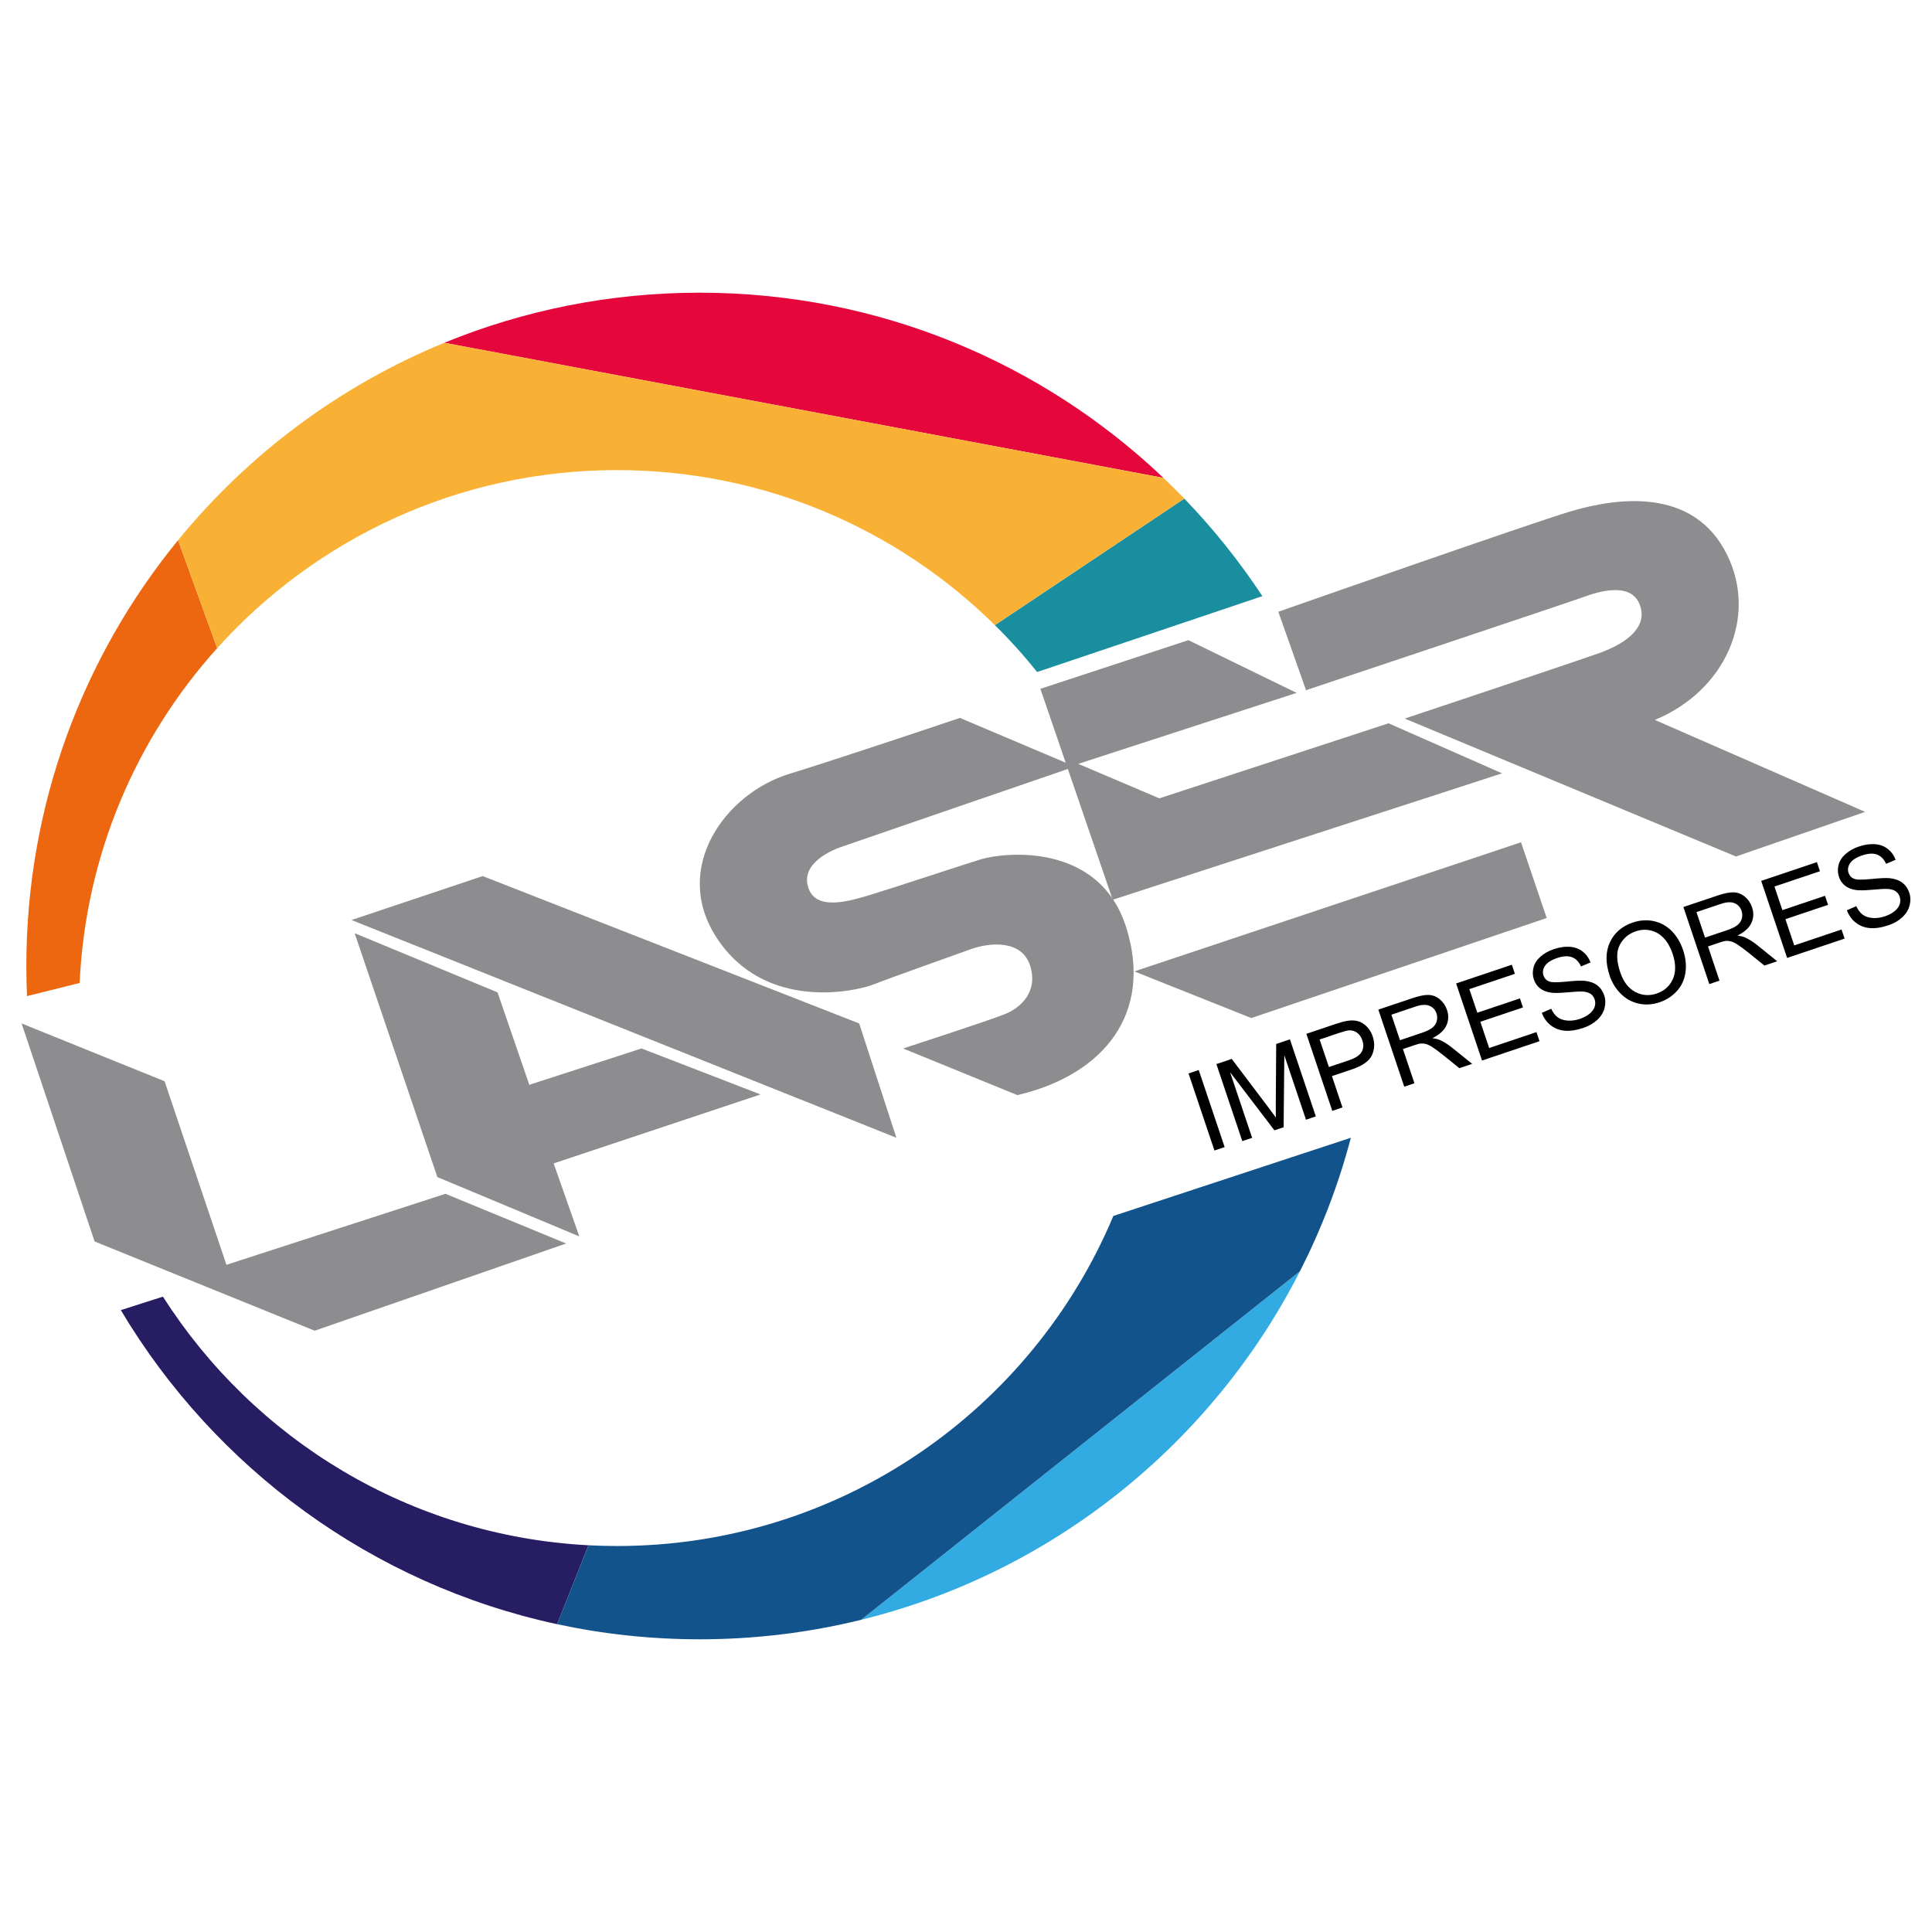 <?xml version="1.0" encoding="utf-8"?>
<!-- Generator: Adobe Illustrator 16.0.3, SVG Export Plug-In . SVG Version: 6.00 Build 0)  -->
<!DOCTYPE svg PUBLIC "-//W3C//DTD SVG 1.1//EN" "http://www.w3.org/Graphics/SVG/1.1/DTD/svg11.dtd">
<svg version="1.1" id="Capa_5" xmlns="http://www.w3.org/2000/svg" xmlns:xlink="http://www.w3.org/1999/xlink" x="0px" y="0px"
	 width="199.975px" height="199.975px" viewBox="0 0 199.975 199.975" enable-background="new 0 0 199.975 199.975"
	 xml:space="preserve">
<rect fill="#FFFFFF" width="199.975" height="199.975"/>
<g>
	<path fill="#E5063C" d="M45.993,35.48c8.149-3.342,17.072-5.185,26.426-5.185c18.604,0,35.505,7.289,48.003,19.167L45.993,35.48z"
		/>
	<path fill="#198E9E" d="M102.978,64.707c1.55,1.529,3.011,3.149,4.373,4.851l23.313-7.854c-2.38-3.613-5.087-6.991-8.078-10.093
		L102.978,64.707z"/>
	<path fill="#EC6710" d="M18.431,55.913C8.615,67.923,2.727,83.268,2.727,99.987c0,1.044,0.023,2.083,0.068,3.117l5.449-1.361
		c0.611-13.302,5.89-25.387,14.237-34.654L18.431,55.913z"/>
	<path fill="#F8B134" d="M22.481,67.088c10.192-11.315,24.958-18.43,41.386-18.43c15.243,0,29.055,6.125,39.11,16.048l19.608-13.096
		c-0.706-0.731-1.428-1.448-2.164-2.148L45.993,35.48C35.175,39.917,25.72,46.995,18.431,55.913L22.481,67.088z"/>
	<path fill="#271D63" d="M57.668,168.115c-19.178-4.133-35.422-16.158-45.163-32.508l4.361-1.397
		c9.387,14.74,25.518,24.768,44.047,25.736L57.668,168.115z"/>
	<path fill="#31ABE2" d="M89.145,167.659c19.843-4.888,36.34-18.274,45.41-36.078L89.145,167.659z"/>
	<path fill="#13538C" d="M57.668,168.115c4.755,1.024,9.69,1.564,14.751,1.564c5.766,0,11.367-0.7,16.726-2.021l45.41-36.078
		c2.222-4.36,3.998-8.986,5.269-13.816l-24.585,8.096c-8.416,20.067-28.248,34.163-51.371,34.163c-0.991,0-1.976-0.026-2.955-0.077
		L57.668,168.115z"/>
	<polygon fill="#8D8D8F" points="2.237,105.935 9.794,128.501 32.57,137.737 58.6,128.711 46.109,123.567 23.438,130.915 
		17.036,111.917 	"/>
	<polygon fill="#8D8D8F" points="59.964,127.976 45.27,121.836 36.709,96.593 51.498,102.716 54.786,112.284 66.402,108.523 
		78.717,113.282 57.305,120.419 	"/>
	<polygon fill="#8D8D8F" points="36.384,95.229 92.781,117.765 88.932,105.935 49.958,90.681 	"/>
	<polygon fill="#8D8D8F" points="117.411,100.547 129.517,105.375 160.094,95.019 157.435,87.183 	"/>
	<polygon fill="#8D8D8F" points="155.476,80.045 115.172,93.13 107.685,71.298 123.009,66.261 134.204,71.718 111.604,79.065 
		120,82.634 143.721,74.867 	"/>
	<path fill="#8D8D8F" d="M99.358,74.308l11.896,5.038c0,0-22.812,7.836-24.211,8.326c-1.399,0.49-4.198,1.89-3.358,4.269
		c0.839,2.379,4.268,1.33,6.577,0.63c2.309-0.7,9.663-3.148,11.304-3.639c2.341-0.7,12.207-1.819,15.006,7.067
		s-2.31,15.254-11.266,17.353l-11.825-4.828c0,0,9.026-2.938,10.565-3.568c1.54-0.63,3.429-2.239,2.59-4.968
		c-0.84-2.729-4.146-2.469-6.201-1.724c-2.056,0.745-8.003,2.844-9.963,3.613c-1.959,0.771-11.316,2.838-16.303-4.828
		c-4.688-7.207,0.91-14.904,7.487-16.933C87.428,78.334,99.358,74.308,99.358,74.308z"/>
	<path fill="#8D8D8F" d="M179.687,88.652l-34.287-14.274c0,0,17.213-5.738,20.152-6.787c2.938-1.05,5.108-2.799,4.129-5.108
		c-0.98-2.309-4.408-1.189-5.738-0.699s-28.759,9.656-28.759,9.656l-2.868-8.117c0,0,26.372-9.258,30.367-10.426
		c4.548-1.329,12.595-2.588,16.094,4.548c3.171,6.469-0.21,14.064-7.487,17.073l21.762,9.516L179.687,88.652z"/>
	<g>
		<path d="M125.703,119.085l-2.682-7.976l1.056-0.355l2.682,7.977L125.703,119.085z"/>
		<path d="M128.587,118.115l-2.683-7.976l1.589-0.534l3.787,5.012c0.351,0.468,0.61,0.818,0.778,1.053
			c-0.008-0.32-0.01-0.794-0.006-1.421l0.043-6.191l1.42-0.478l2.683,7.976l-1.018,0.342l-2.245-6.675l-0.072,7.455l-0.952,0.319
			l-4.59-6.014l2.283,6.79L128.587,118.115z"/>
		<path d="M137.901,114.982l-2.683-7.976l3.009-1.012c0.529-0.178,0.942-0.288,1.238-0.331c0.414-0.067,0.784-0.053,1.11,0.041
			c0.326,0.095,0.626,0.279,0.897,0.555c0.273,0.276,0.476,0.611,0.608,1.007c0.229,0.679,0.206,1.325-0.067,1.939
			c-0.274,0.615-0.976,1.112-2.103,1.491l-2.046,0.688l1.09,3.242L137.901,114.982z M137.55,110.444l2.063-0.693
			c0.681-0.229,1.122-0.52,1.324-0.869c0.2-0.351,0.224-0.756,0.069-1.217c-0.113-0.334-0.293-0.591-0.542-0.771
			c-0.248-0.181-0.523-0.263-0.824-0.247c-0.193,0.013-0.53,0.1-1.009,0.261l-2.04,0.687L137.55,110.444z"/>
		<path d="M145.349,112.479l-2.682-7.977l3.536-1.188c0.711-0.239,1.275-0.35,1.693-0.331c0.418,0.02,0.799,0.173,1.143,0.461
			c0.343,0.288,0.588,0.652,0.735,1.091c0.19,0.565,0.168,1.104-0.067,1.616c-0.236,0.511-0.72,0.948-1.449,1.311
			c0.325,0.04,0.581,0.101,0.771,0.183c0.402,0.18,0.814,0.435,1.232,0.767l2.117,1.704l-1.327,0.446l-1.613-1.304
			c-0.47-0.376-0.847-0.656-1.132-0.844c-0.284-0.187-0.522-0.304-0.715-0.353s-0.376-0.065-0.554-0.05
			c-0.127,0.015-0.327,0.067-0.6,0.159l-1.224,0.412l1.19,3.541L145.349,112.479z M144.906,107.667l2.269-0.763
			c0.481-0.162,0.843-0.339,1.081-0.53c0.239-0.19,0.392-0.42,0.459-0.687c0.068-0.268,0.059-0.529-0.028-0.787
			c-0.127-0.377-0.368-0.642-0.724-0.792c-0.355-0.151-0.829-0.127-1.42,0.071l-2.524,0.85L144.906,107.667z"/>
		<path d="M153.4,109.771l-2.682-7.976l5.767-1.94l0.316,0.941l-4.711,1.585l0.821,2.442l4.412-1.483l0.314,0.936l-4.412,1.483
			l0.913,2.716l4.896-1.647l0.316,0.941L153.4,109.771z"/>
		<path d="M159.59,104.836l0.967-0.422c0.181,0.384,0.401,0.674,0.659,0.872c0.258,0.197,0.596,0.314,1.011,0.35
			c0.416,0.036,0.851-0.022,1.304-0.174c0.402-0.136,0.738-0.315,1.006-0.539c0.269-0.223,0.442-0.464,0.523-0.724
			c0.079-0.259,0.078-0.512-0.005-0.759c-0.084-0.25-0.229-0.444-0.438-0.582s-0.5-0.214-0.877-0.229
			c-0.241-0.011-0.759,0.019-1.55,0.089c-0.792,0.07-1.361,0.077-1.708,0.02c-0.447-0.071-0.814-0.224-1.101-0.456
			s-0.491-0.532-0.614-0.898c-0.136-0.402-0.147-0.817-0.037-1.244s0.355-0.805,0.733-1.134c0.378-0.329,0.835-0.583,1.372-0.764
			c0.591-0.199,1.145-0.279,1.66-0.241s0.957,0.202,1.324,0.49c0.367,0.289,0.639,0.664,0.814,1.125l-0.986,0.417
			c-0.224-0.486-0.536-0.805-0.937-0.957s-0.907-0.125-1.52,0.081c-0.639,0.215-1.064,0.488-1.277,0.82
			c-0.214,0.332-0.265,0.663-0.153,0.993c0.096,0.287,0.278,0.488,0.547,0.604c0.266,0.116,0.86,0.128,1.783,0.033
			s1.568-0.123,1.937-0.085c0.536,0.058,0.97,0.213,1.302,0.467c0.332,0.255,0.569,0.596,0.714,1.023
			c0.143,0.424,0.155,0.865,0.039,1.322c-0.118,0.457-0.368,0.866-0.754,1.228c-0.385,0.361-0.862,0.639-1.431,0.83
			c-0.723,0.242-1.362,0.341-1.921,0.295c-0.559-0.047-1.048-0.234-1.468-0.563C160.091,105.794,159.783,105.365,159.59,104.836z"/>
		<path d="M166.615,101.003c-0.445-1.324-0.438-2.48,0.021-3.468c0.459-0.988,1.251-1.671,2.375-2.049
			c0.736-0.248,1.46-0.295,2.169-0.142s1.325,0.493,1.847,1.017c0.521,0.525,0.917,1.187,1.186,1.984
			c0.271,0.809,0.352,1.587,0.24,2.336c-0.112,0.748-0.412,1.387-0.9,1.916c-0.487,0.529-1.078,0.911-1.771,1.144
			c-0.751,0.253-1.483,0.297-2.195,0.133c-0.714-0.164-1.328-0.508-1.844-1.033S166.851,101.702,166.615,101.003z M167.709,100.652
			c0.323,0.962,0.836,1.632,1.539,2.011c0.703,0.38,1.444,0.438,2.224,0.176c0.794-0.267,1.354-0.766,1.68-1.497
			c0.326-0.731,0.315-1.61-0.03-2.637c-0.218-0.649-0.518-1.179-0.9-1.589c-0.382-0.41-0.83-0.678-1.342-0.802
			s-1.031-0.099-1.557,0.079c-0.748,0.251-1.304,0.724-1.67,1.418S167.305,99.452,167.709,100.652z"/>
		<path d="M176.926,101.859l-2.683-7.977l3.536-1.189c0.711-0.239,1.275-0.349,1.693-0.33c0.419,0.019,0.799,0.172,1.143,0.46
			c0.343,0.289,0.589,0.652,0.736,1.091c0.19,0.566,0.167,1.104-0.068,1.616c-0.236,0.511-0.719,0.948-1.448,1.311
			c0.324,0.041,0.58,0.102,0.77,0.183c0.403,0.18,0.814,0.435,1.232,0.766l2.117,1.705l-1.327,0.446l-1.613-1.305
			c-0.47-0.375-0.847-0.655-1.131-0.842c-0.285-0.187-0.523-0.305-0.716-0.353c-0.191-0.048-0.376-0.065-0.553-0.051
			c-0.128,0.016-0.328,0.068-0.601,0.16l-1.224,0.412l1.19,3.542L176.926,101.859z M176.482,97.048l2.269-0.763
			c0.482-0.163,0.843-0.339,1.082-0.53c0.238-0.191,0.391-0.42,0.459-0.688c0.067-0.267,0.058-0.529-0.028-0.787
			c-0.127-0.377-0.368-0.641-0.724-0.792s-0.829-0.127-1.421,0.072l-2.524,0.849L176.482,97.048z"/>
		<path d="M184.978,99.151l-2.683-7.976l5.768-1.939l0.316,0.941l-4.712,1.584l0.821,2.443l4.413-1.484l0.314,0.936l-4.413,1.484
			l0.913,2.715l4.896-1.647l0.317,0.941L184.978,99.151z"/>
		<path d="M191.166,94.217l0.967-0.422c0.181,0.383,0.401,0.673,0.659,0.872c0.258,0.197,0.596,0.314,1.012,0.35
			c0.415,0.036,0.85-0.022,1.303-0.175c0.403-0.135,0.738-0.315,1.006-0.538c0.269-0.224,0.442-0.465,0.523-0.724
			c0.08-0.259,0.079-0.512-0.004-0.759c-0.084-0.25-0.23-0.444-0.438-0.583c-0.208-0.138-0.5-0.214-0.876-0.229
			c-0.242-0.011-0.76,0.019-1.551,0.088c-0.792,0.071-1.361,0.078-1.707,0.02c-0.448-0.071-0.815-0.223-1.102-0.456
			c-0.286-0.232-0.491-0.532-0.614-0.899c-0.136-0.402-0.147-0.817-0.037-1.244c0.111-0.427,0.355-0.805,0.733-1.134
			c0.378-0.329,0.836-0.584,1.372-0.764c0.591-0.199,1.145-0.279,1.66-0.241s0.957,0.202,1.324,0.49
			c0.368,0.289,0.64,0.664,0.814,1.125l-0.986,0.417c-0.224-0.486-0.536-0.805-0.937-0.957c-0.4-0.152-0.906-0.125-1.52,0.081
			c-0.639,0.215-1.064,0.488-1.277,0.82c-0.214,0.332-0.265,0.663-0.153,0.993c0.096,0.287,0.279,0.488,0.548,0.603
			c0.266,0.116,0.859,0.128,1.782,0.033c0.923-0.094,1.568-0.123,1.937-0.085c0.536,0.058,0.971,0.214,1.302,0.467
			c0.332,0.254,0.569,0.595,0.714,1.023c0.143,0.424,0.155,0.865,0.039,1.322c-0.117,0.457-0.368,0.867-0.753,1.228
			c-0.385,0.362-0.862,0.638-1.432,0.83c-0.722,0.243-1.362,0.34-1.921,0.294c-0.559-0.046-1.048-0.233-1.468-0.563
			C191.667,95.174,191.36,94.746,191.166,94.217z"/>
	</g>
</g>
</svg>
